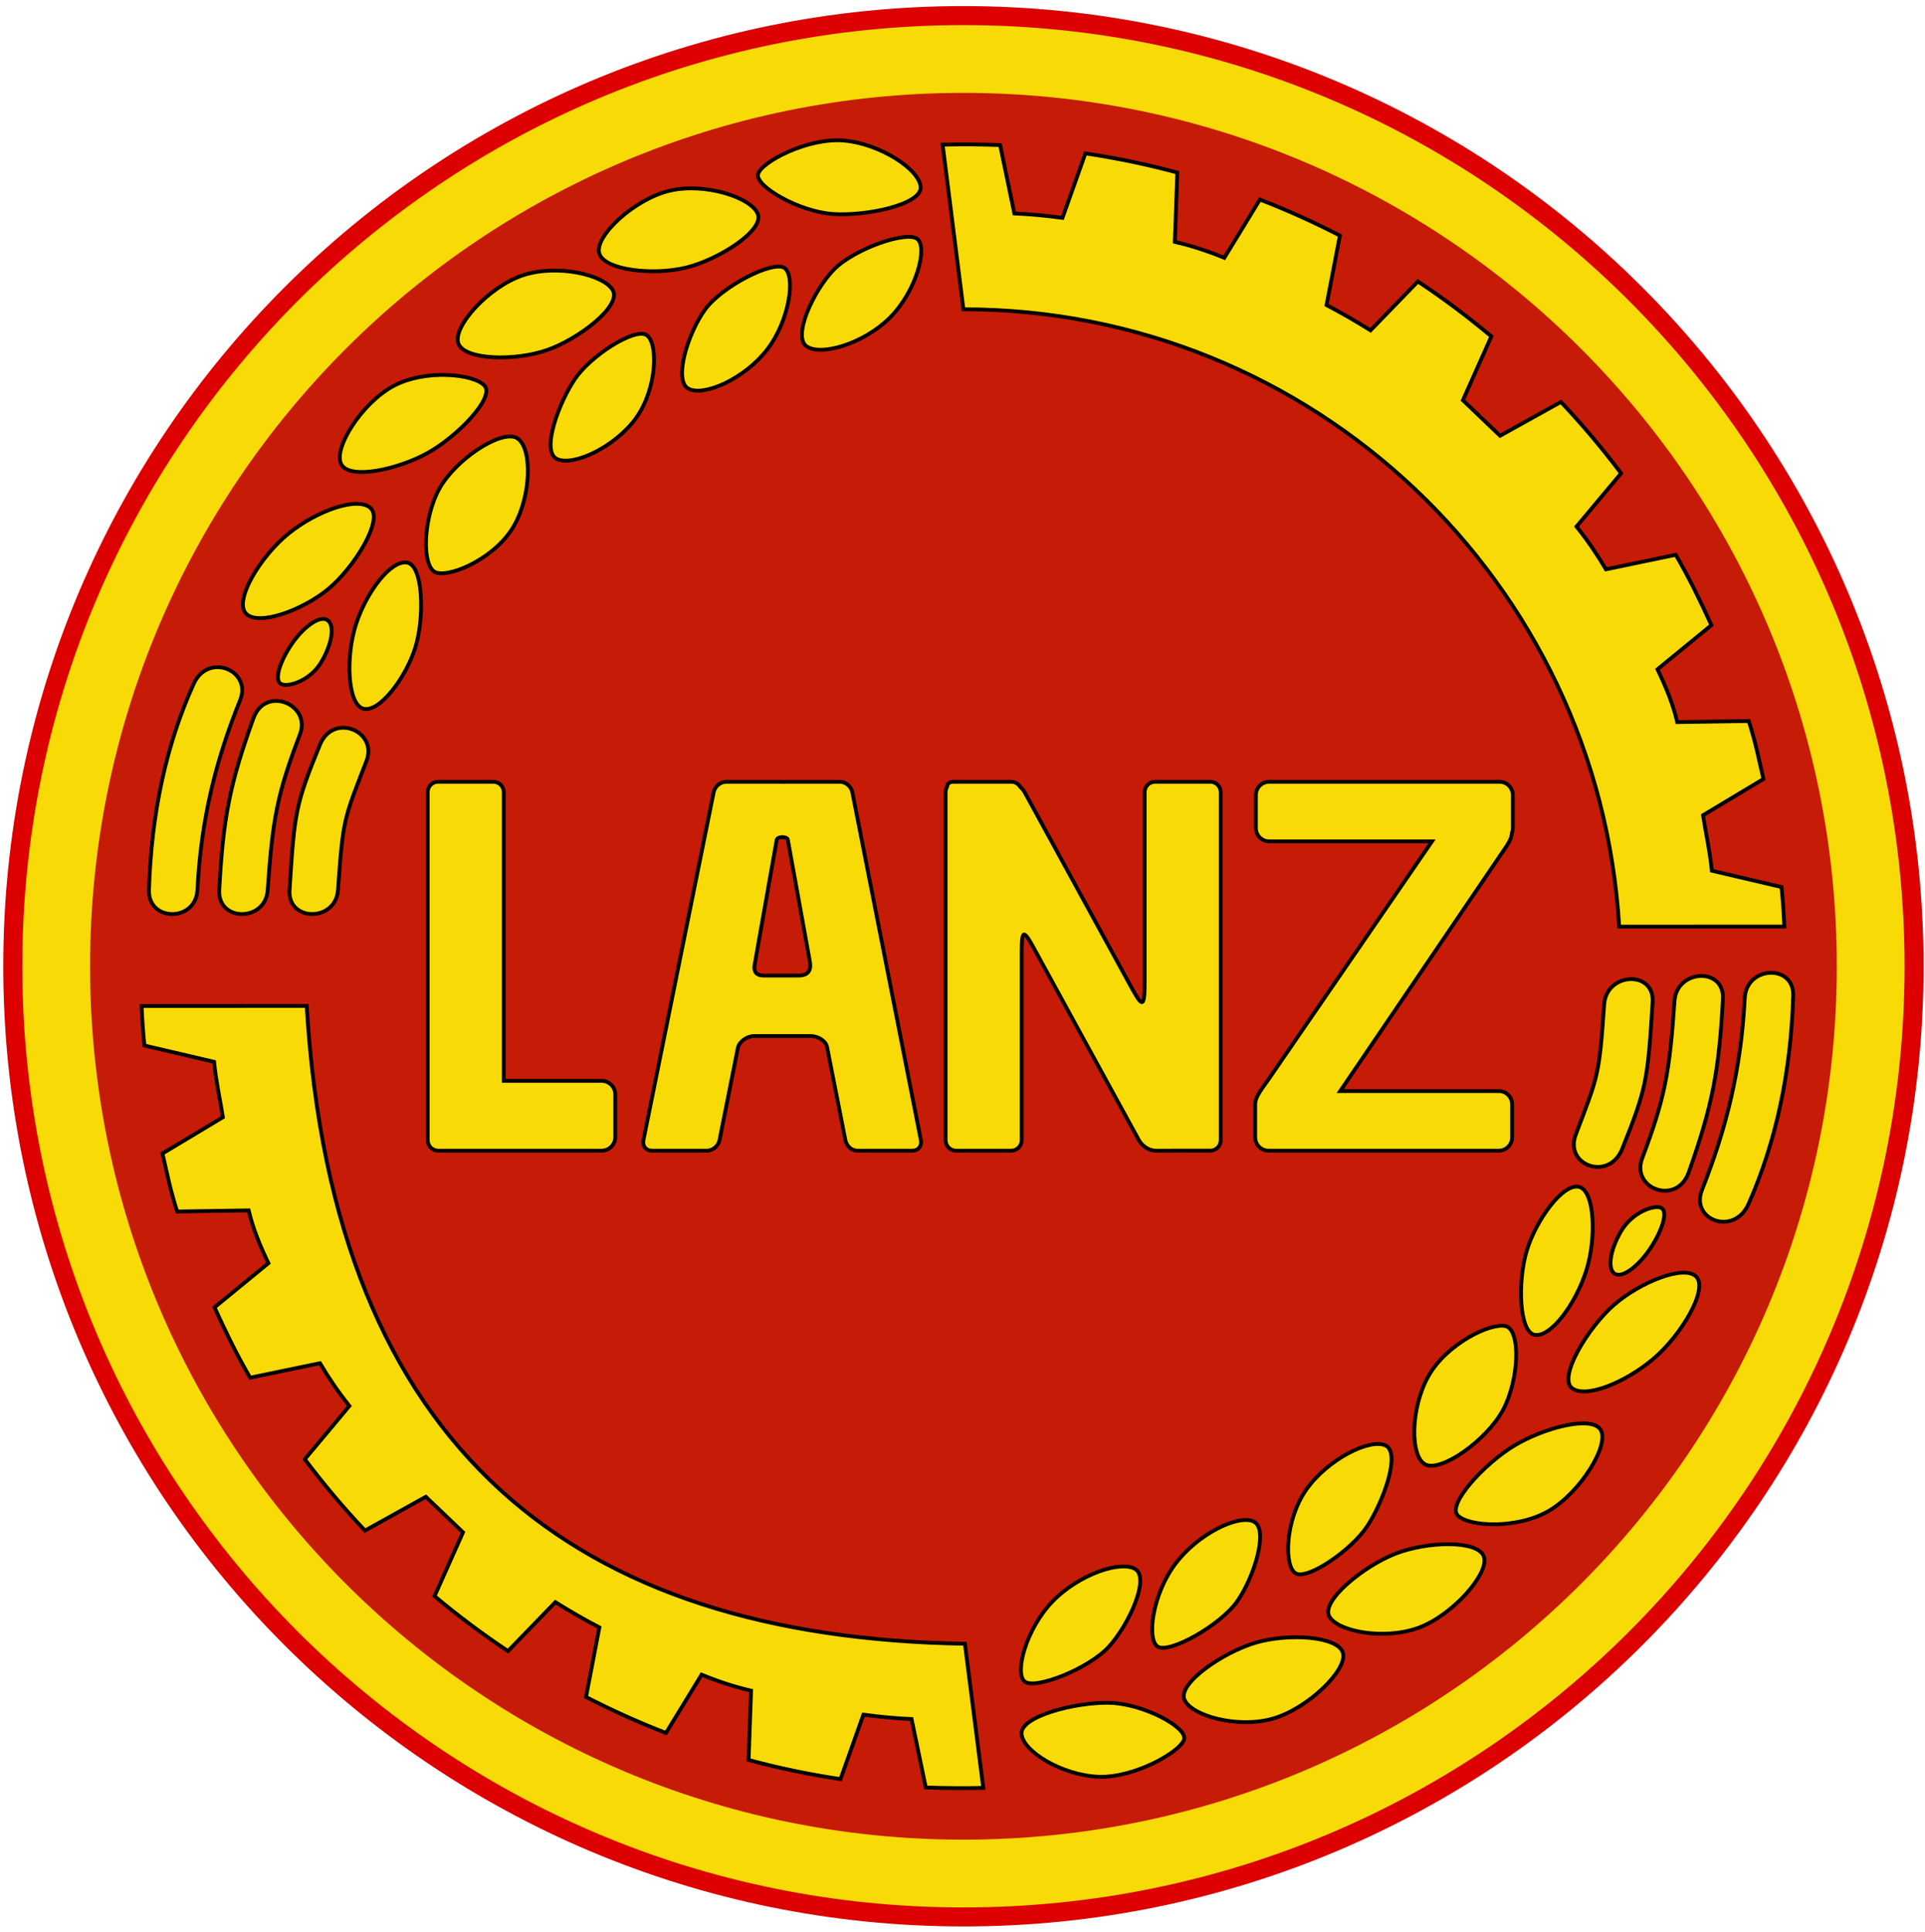 <?xml version="1.0" encoding="UTF-8"?>
<svg xmlns="http://www.w3.org/2000/svg" xmlns:xlink="http://www.w3.org/1999/xlink" width="287pt" height="288pt" viewBox="0 0 287 288" version="1.1">
<g id="surface1">
<path style=" stroke:none;fill-rule:evenodd;fill:rgb(97.264%,85.547%,2.353%);fill-opacity:1;" d="M 143.637 2.324 C 221.914 2.324 285.371 65.777 285.371 144.055 C 285.371 222.332 221.914 285.789 143.637 285.789 C 65.359 285.789 1.906 222.332 1.906 144.055 C 1.906 65.777 65.359 2.324 143.637 2.324 "/>
<path style="fill:none;stroke-width:28.346;stroke-linecap:butt;stroke-linejoin:miter;stroke:rgb(86.327%,0%,0%);stroke-opacity:1;stroke-miterlimit:22.926;" d="M 1436.367 2856.758 C 2219.141 2856.758 2853.711 2222.227 2853.711 1439.453 C 2853.711 656.68 2219.141 22.109 1436.367 22.109 C 653.594 22.109 19.062 656.68 19.062 1439.453 C 19.062 2222.227 653.594 2856.758 1436.367 2856.758 Z M 1436.367 2856.758 " transform="matrix(0.1,0,0,-0.1,0,288)"/>
<path style=" stroke:none;fill-rule:evenodd;fill:rgb(77.734%,10.594%,2.745%);fill-opacity:1;" d="M 143.637 13.848 C 215.551 13.848 273.848 72.145 273.848 144.055 C 273.848 215.969 215.551 274.266 143.637 274.266 C 71.727 274.266 13.43 215.969 13.43 144.055 C 13.43 72.145 71.727 13.848 143.637 13.848 "/>
<path style=" stroke:none;fill-rule:evenodd;fill:rgb(97.264%,85.547%,2.353%);fill-opacity:1;" d="M 45.727 149.965 L 21.109 149.98 C 21.219 152.234 21.305 153.648 21.531 155.871 L 31.918 158.305 C 32.191 161.141 32.793 163.812 33.23 166.562 L 24.223 171.973 C 24.984 175.262 25.391 177.438 26.414 180.617 L 37.074 180.453 C 37.68 183.078 38.754 185.703 40.016 188.324 L 31.98 194.91 C 33.66 198.59 35.273 201.926 37.293 205.395 L 47.703 203.234 C 48.961 205.355 50.395 207.48 52.09 209.605 L 45.445 217.551 C 48.234 221.266 51.23 224.816 54.418 228.188 L 63.484 223.148 C 65.332 224.91 67.18 226.676 69.031 228.445 L 64.785 237.957 C 68.277 240.887 71.934 243.621 75.738 246.152 L 82.801 238.859 C 84.988 240.227 87.172 241.484 89.359 242.629 L 87.367 252.992 C 91.227 254.984 95.211 256.781 99.293 258.359 L 104.602 249.672 C 107.059 250.68 109.516 251.484 111.977 252.055 L 111.605 262.387 C 116.078 263.59 120.656 264.547 125.312 265.242 L 128.727 255.629 C 131.121 255.949 133.512 256.188 135.902 256.285 L 138.023 266.484 C 140.699 266.59 143.887 266.613 146.598 266.547 L 143.859 245.059 C 85.918 244.145 49.68 216.406 45.727 149.965 Z M 143.637 46.109 C 195.746 46.109 238.352 86.805 241.406 138.145 L 266.023 138.133 C 265.918 135.879 265.832 134.461 265.605 132.242 L 255.219 129.809 C 254.945 126.973 254.34 124.301 253.902 121.547 L 262.914 116.141 C 262.148 112.848 261.746 110.676 260.723 107.492 L 250.062 107.656 C 249.457 105.035 248.383 102.41 247.117 99.785 L 255.156 93.203 C 253.473 89.523 251.863 86.188 249.84 82.715 L 239.434 84.879 C 238.176 82.754 236.742 80.629 235.047 78.504 L 241.691 70.562 C 238.902 66.848 235.902 63.297 232.719 59.926 L 223.648 64.965 C 221.801 63.199 219.953 61.434 218.105 59.668 L 222.348 50.152 C 218.859 47.227 215.203 44.488 211.398 41.961 L 204.332 49.25 C 202.148 47.887 199.961 46.629 197.777 45.48 L 199.77 35.121 C 195.906 33.129 191.926 31.332 187.84 29.75 L 182.535 38.438 C 180.074 37.434 177.617 36.625 175.16 36.059 L 175.527 25.727 C 171.055 24.52 166.48 23.562 161.82 22.871 L 158.406 32.48 C 156.016 32.164 153.621 31.926 151.23 31.824 L 149.109 21.629 C 146.438 21.52 143.25 21.5 140.535 21.566 Z M 137.262 27.875 C 137.086 25.246 131.18 21.41 125.797 20.953 C 120.414 20.496 113.453 24.18 113.016 25.973 C 112.582 27.766 119.133 31.551 124.141 31.902 C 129.148 32.254 137.434 30.504 137.262 27.875 Z M 112.98 31.891 C 112 29.441 105.109 27.195 99.848 28.43 C 94.59 29.664 88.59 35.234 89.344 37.773 C 90.094 40.312 97.496 41.094 102.367 39.875 C 107.238 38.652 113.965 34.336 112.98 31.891 Z M 91.395 43.34 C 90.207 40.988 83.148 39.34 78.016 41.02 C 72.879 42.699 67.383 48.766 68.348 51.23 C 69.316 53.695 76.758 53.84 81.504 52.207 C 86.254 50.574 92.582 45.691 91.395 43.34 Z M 82.996 68.406 C 85.344 69.609 91.672 66.695 94.832 62.316 C 97.988 57.934 98.164 51.012 96.367 49.938 C 94.57 48.863 88.035 53.043 85.684 56.547 C 83.328 60.055 80.652 67.203 82.996 68.406 Z M 102.645 57.953 C 104.926 59.156 110.973 56.508 114.367 52.125 C 117.762 47.742 118.652 40.996 116.914 39.922 C 115.176 38.848 107.633 42.68 105.094 46.184 C 102.551 49.688 100.363 56.754 102.645 57.953 Z M 120.25 51.629 C 122.352 53.121 128.699 51.289 132.641 47.395 C 136.582 43.496 138.355 36.93 136.773 35.633 C 135.188 34.34 127.207 37.145 124.227 40.285 C 121.246 43.426 118.148 50.137 120.25 51.629 Z M 72.238 57.504 C 70.66 55.738 63.418 54.996 58.656 57.547 C 53.895 60.098 49.535 67.027 50.918 69.285 C 52.301 71.543 59.395 69.953 63.781 67.52 C 68.172 65.086 73.816 59.262 72.238 57.504 Z M 65.074 85.379 C 67.344 86.047 73.891 83.129 76.594 78.453 C 79.301 73.777 79.359 66.461 76.996 65.27 C 74.633 64.078 67.957 68.465 65.508 72.848 C 63.059 77.227 62.801 84.711 65.074 85.379 Z M 55.246 75.746 C 53.305 73.969 47.25 76.141 43.039 79.527 C 38.832 82.914 34.875 89.484 36.652 91.449 C 38.426 93.41 45.09 91.004 48.953 87.801 C 52.816 84.594 57.188 77.531 55.246 75.746 Z M 60.684 83.871 C 58.254 83.473 54.633 88.27 53.074 93.07 C 51.516 97.871 51.785 105.031 54.176 105.656 C 56.57 106.285 60.547 100.992 61.926 96.512 C 63.309 92.031 63.113 84.273 60.684 83.871 Z M 48.777 92.43 C 49.953 93.137 49.547 95.969 47.867 98.758 C 46.191 101.547 42.852 102.531 41.867 101.949 C 40.883 101.367 41.676 98.727 43.418 96.129 C 45.16 93.531 47.602 91.719 48.777 92.43 Z M 35.805 104.371 C 32.238 113.195 29.977 121.984 29.434 132.695 C 29.188 137.465 22.066 137.469 22.211 132.695 C 22.559 121.141 24.828 110.91 28.867 101.965 C 31.016 97.203 37.594 99.941 35.805 104.371 Z M 44.727 109.473 C 41.352 118.297 40.645 121.988 39.91 132.699 C 39.586 137.465 32.434 137.469 32.688 132.699 C 33.266 121.871 34.281 116.801 37.789 107.066 C 39.555 102.152 46.434 105.012 44.727 109.473 Z M 54.641 113.438 C 51.23 122.262 51.156 121.988 50.391 132.699 C 50.051 137.461 42.867 137.465 43.168 132.699 C 43.898 121.145 44.035 119.977 47.699 111.031 C 49.68 106.199 56.359 108.98 54.641 113.438 Z M 152.301 258.484 C 152.473 261.105 158.383 264.676 163.766 264.887 C 169.145 265.102 176.105 261.102 176.543 259.289 C 176.977 257.477 170.426 253.988 165.418 253.863 C 160.41 253.738 152.125 255.863 152.301 258.484 Z M 176.578 253.371 C 177.559 255.773 184.453 257.711 189.711 256.238 C 194.969 254.766 200.969 248.918 200.215 246.414 C 199.465 243.914 192.062 243.465 187.191 244.906 C 182.32 246.344 175.598 250.969 176.578 253.371 Z M 198.164 240.941 C 199.352 243.242 206.41 244.57 211.547 242.656 C 216.68 240.742 222.176 234.426 221.211 232.008 C 220.242 229.586 212.801 229.781 208.055 231.629 C 203.309 233.477 196.977 238.645 198.164 240.941 Z M 206.562 215.496 C 204.219 214.398 197.887 217.598 194.727 222.121 C 191.57 226.648 191.395 233.578 193.191 234.57 C 194.988 235.562 201.523 231.086 203.879 227.477 C 206.23 223.863 208.906 216.594 206.562 215.496 Z M 186.914 226.84 C 184.637 225.738 178.586 228.664 175.191 233.199 C 171.797 237.734 170.906 244.523 172.645 245.516 C 174.387 246.512 181.93 242.34 184.469 238.719 C 187.008 235.098 189.195 227.938 186.914 226.84 Z M 169.309 233.961 C 167.207 232.562 160.859 234.68 156.918 238.758 C 152.977 242.832 151.203 249.48 152.785 250.703 C 154.371 251.926 162.352 248.762 165.332 245.484 C 168.312 242.211 171.41 235.359 169.309 233.961 Z M 217.32 225.914 C 218.898 227.602 226.141 228.016 230.902 225.254 C 235.664 222.484 240.023 215.355 238.641 213.16 C 237.258 210.969 230.168 212.879 225.777 215.512 C 221.387 218.145 215.742 224.223 217.32 225.914 Z M 224.484 197.711 C 222.215 197.148 215.672 200.363 212.965 205.16 C 210.258 209.957 210.199 217.277 212.562 218.359 C 214.926 219.445 221.602 214.758 224.051 210.266 C 226.504 205.77 226.758 198.273 224.484 197.711 Z M 234.312 206.895 C 236.254 208.59 242.312 206.145 246.52 202.566 C 250.727 198.988 254.684 192.234 252.91 190.352 C 251.133 188.469 244.469 191.18 240.605 194.559 C 236.742 197.941 232.371 205.203 234.312 206.895 Z M 228.879 199.02 C 231.305 199.305 234.93 194.348 236.484 189.477 C 238.043 184.605 237.773 177.457 235.383 176.938 C 232.988 176.422 229.012 181.891 227.633 186.438 C 226.25 190.98 226.445 198.727 228.879 199.02 Z M 240.781 189.922 C 239.605 189.27 240.012 186.414 241.691 183.551 C 243.371 180.688 246.703 179.555 247.691 180.09 C 248.676 180.625 247.883 183.305 246.141 185.98 C 244.398 188.656 241.957 190.578 240.781 189.922 Z M 253.754 177.395 C 257.32 168.41 259.582 159.516 260.129 148.781 C 260.371 144 267.492 143.672 267.352 148.453 C 267 160.023 264.734 170.355 260.695 179.484 C 258.547 184.344 251.965 181.902 253.754 177.395 Z M 244.832 172.695 C 248.211 163.719 248.914 159.996 249.648 149.254 C 249.973 144.473 257.125 144.145 256.871 148.926 C 256.293 159.773 255.277 164.895 251.773 174.789 C 250.004 179.781 243.125 177.234 244.832 172.695 Z M 234.922 169.18 C 238.328 160.203 238.402 160.473 239.168 149.727 C 239.508 144.945 246.691 144.617 246.391 149.398 C 245.66 160.984 245.523 162.16 241.859 171.273 C 239.879 176.195 233.199 173.715 234.922 169.18 Z M 65.32 116.551 L 73.551 116.551 C 74.406 116.551 75.105 117.246 75.105 118.102 L 75.105 161.141 L 89.711 161.141 C 90.82 161.141 91.73 162.047 91.73 163.16 L 91.73 169.527 C 91.73 170.641 90.82 171.547 89.711 171.547 L 65.32 171.547 C 64.465 171.547 63.766 170.848 63.766 169.996 L 63.766 118.102 C 63.766 117.246 64.465 116.551 65.32 116.551 Z M 142.535 116.551 L 150.77 116.551 C 151.332 116.551 151.828 116.855 152.102 117.309 C 152.371 117.539 152.598 117.812 152.758 118.102 L 168.316 146.543 C 170.156 149.906 170.656 150.762 170.656 146.602 L 170.656 118.102 C 170.656 117.246 171.355 116.551 172.211 116.551 L 180.445 116.551 C 181.297 116.551 181.996 117.246 181.996 118.102 L 181.996 169.996 C 181.996 170.809 181.359 171.484 180.559 171.543 L 172.211 171.547 C 171.266 171.523 170.254 170.809 169.805 169.996 L 154.309 141.668 C 152.797 138.902 152.324 138.199 152.324 141.711 L 152.324 169.996 C 152.324 170.848 151.621 171.547 150.77 171.547 L 142.535 171.547 C 141.68 171.547 140.98 170.848 140.98 169.996 L 140.98 118.102 C 140.98 117.812 141.062 117.539 141.199 117.309 C 141.227 116.855 141.555 116.551 142.121 116.551 Z M 108.27 116.551 L 116.504 116.551 C 116.586 116.551 116.664 116.555 116.742 116.566 C 116.816 116.555 116.898 116.551 116.98 116.551 L 125.215 116.551 C 126.066 116.551 126.906 117.246 127.074 118.102 L 137.297 169.996 C 137.469 170.848 136.906 171.547 136.051 171.547 L 127.816 171.547 C 126.965 171.547 126.215 170.848 126.043 169.996 L 123.305 156.086 C 123.117 155.133 121.855 154.461 120.883 154.461 L 112.414 154.461 C 111.422 154.461 110.207 155.254 110.012 156.23 L 107.27 169.996 C 107.098 170.852 106.258 171.547 105.402 171.547 L 97.168 171.547 C 96.312 171.547 95.754 170.848 95.926 169.996 L 106.402 118.102 C 106.574 117.246 107.414 116.551 108.27 116.551 Z M 120.746 143.379 L 117.457 125.199 C 117.355 124.656 115.891 124.684 115.797 125.227 L 112.527 143.723 C 112.402 144.445 112.383 145.445 113.898 145.445 L 119.051 145.445 C 120.816 145.445 120.902 144.258 120.746 143.379 Z M 189.223 116.551 L 223.566 116.551 C 224.656 116.551 225.551 117.441 225.551 118.531 L 225.551 123.453 C 225.551 123.699 225.504 123.938 225.422 124.152 C 225.344 124.941 225.07 125.422 224.641 126.105 L 199.816 162.66 L 223.461 162.66 C 224.551 162.66 225.445 163.551 225.445 164.645 L 225.445 169.566 C 225.445 170.656 224.551 171.547 223.461 171.547 L 189.117 171.547 C 188.027 171.547 187.137 170.656 187.137 169.566 L 187.137 164.539 C 187.195 163.406 188.184 162.289 189.246 160.742 L 213.496 125.438 L 189.223 125.438 C 188.133 125.438 187.238 124.547 187.238 123.453 L 187.238 118.531 C 187.238 117.441 188.133 116.551 189.223 116.551 "/>
<path style="fill:none;stroke-width:5.669;stroke-linecap:butt;stroke-linejoin:miter;stroke:rgb(0%,0%,0%);stroke-opacity:1;stroke-miterlimit:22.926;" d="M 457.266 1380.352 L 211.094 1380.195 C 212.188 1357.656 213.047 1343.516 215.312 1321.289 L 319.18 1296.953 C 321.914 1268.594 327.93 1241.875 332.305 1214.375 L 242.227 1160.273 C 249.844 1127.383 253.906 1105.625 264.141 1073.828 L 370.742 1075.469 C 376.797 1049.219 387.539 1022.969 400.156 996.758 L 319.805 930.898 C 336.602 894.102 352.734 860.742 372.93 826.055 L 477.031 847.656 C 489.609 826.445 503.945 805.195 520.898 783.945 L 454.453 704.492 C 482.344 667.344 512.305 631.836 544.18 598.125 L 634.844 648.516 C 653.32 630.898 671.797 613.242 690.312 595.547 L 647.852 500.43 C 682.773 471.133 719.336 443.789 757.383 418.477 L 828.008 491.406 C 849.883 477.734 871.719 465.156 893.594 453.711 L 873.672 350.078 C 912.266 330.156 952.109 312.188 992.93 296.406 L 1046.016 383.281 C 1070.586 373.203 1095.156 365.156 1119.766 359.453 L 1116.055 256.133 C 1160.781 244.102 1206.562 234.531 1253.125 227.578 L 1287.266 323.711 C 1311.211 320.508 1335.117 318.125 1359.023 317.148 L 1380.234 215.156 C 1406.992 214.102 1438.867 213.867 1465.977 214.531 L 1438.594 429.414 C 859.18 438.555 496.797 715.938 457.266 1380.352 Z M 1436.367 2418.906 C 1957.461 2418.906 2383.516 2011.953 2414.062 1498.555 L 2660.234 1498.672 C 2659.18 1521.211 2658.32 1535.391 2656.055 1557.578 L 2552.188 1581.914 C 2549.453 1610.273 2543.398 1636.992 2539.023 1664.531 L 2629.141 1718.594 C 2621.484 1751.523 2617.461 1773.242 2607.227 1805.078 L 2500.625 1803.438 C 2494.57 1829.648 2483.828 1855.898 2471.172 1882.148 L 2551.562 1947.969 C 2534.727 1984.766 2518.633 2018.125 2498.398 2052.852 L 2394.336 2031.211 C 2381.758 2052.461 2367.422 2073.711 2350.469 2094.961 L 2416.914 2174.375 C 2389.023 2211.523 2359.023 2247.031 2327.188 2280.742 L 2236.484 2230.352 C 2218.008 2248.008 2199.531 2265.664 2181.055 2283.32 L 2223.477 2378.477 C 2188.594 2407.734 2152.031 2435.117 2113.984 2460.391 L 2043.32 2387.5 C 2021.484 2401.133 1999.609 2413.711 1977.773 2425.195 L 1997.695 2528.789 C 1959.062 2548.711 1919.258 2566.68 1878.398 2582.5 L 1825.352 2495.625 C 1800.742 2505.664 1776.172 2513.75 1751.602 2519.414 L 1755.273 2622.734 C 1710.547 2634.805 1664.805 2644.375 1618.203 2651.289 L 1584.062 2555.195 C 1560.156 2558.359 1536.211 2560.742 1512.305 2561.758 L 1491.094 2663.711 C 1464.375 2664.805 1432.5 2665 1405.352 2664.336 Z M 1372.617 2601.25 C 1370.859 2627.539 1311.797 2665.898 1257.969 2670.469 C 1204.141 2675.039 1134.531 2638.203 1130.156 2620.273 C 1125.82 2602.344 1191.328 2564.492 1241.406 2560.977 C 1291.484 2557.461 1374.336 2574.961 1372.617 2601.25 Z M 1129.805 2561.094 C 1120 2585.586 1051.094 2608.047 998.477 2595.703 C 945.898 2583.359 885.898 2527.656 893.438 2502.266 C 900.938 2476.875 974.961 2469.062 1023.672 2481.25 C 1072.383 2493.477 1139.648 2536.641 1129.805 2561.094 Z M 913.945 2446.602 C 902.07 2470.117 831.484 2486.602 780.156 2469.805 C 728.789 2453.008 673.828 2392.344 683.477 2367.695 C 693.164 2343.047 767.578 2341.602 815.039 2357.93 C 862.539 2374.258 925.82 2423.086 913.945 2446.602 Z M 829.961 2195.938 C 853.438 2183.906 916.719 2213.047 948.32 2256.836 C 979.883 2300.664 981.641 2369.883 963.672 2380.625 C 945.703 2391.367 880.352 2349.57 856.836 2314.531 C 833.281 2279.453 806.523 2207.969 829.961 2195.938 Z M 1026.445 2300.469 C 1049.258 2288.438 1109.727 2314.922 1143.672 2358.75 C 1177.617 2402.578 1186.523 2470.039 1169.141 2480.781 C 1151.758 2491.523 1076.328 2453.203 1050.938 2418.164 C 1025.508 2383.125 1003.633 2312.461 1026.445 2300.469 Z M 1202.5 2363.711 C 1223.516 2348.789 1286.992 2367.109 1326.406 2406.055 C 1365.82 2445.039 1383.555 2510.703 1367.734 2523.672 C 1351.875 2536.602 1272.07 2508.555 1242.266 2477.148 C 1212.461 2445.742 1181.484 2378.633 1202.5 2363.711 Z M 722.383 2304.961 C 706.602 2322.617 634.18 2330.039 586.562 2304.531 C 538.945 2279.023 495.352 2209.727 509.18 2187.148 C 523.008 2164.57 593.945 2180.469 637.812 2204.805 C 681.719 2229.141 738.164 2287.383 722.383 2304.961 Z M 650.742 2026.211 C 673.438 2019.531 738.906 2048.711 765.938 2095.469 C 793.008 2142.227 793.594 2215.391 769.961 2227.305 C 746.328 2239.219 679.57 2195.352 655.078 2151.523 C 630.586 2107.734 628.008 2032.891 650.742 2026.211 Z M 552.461 2122.539 C 533.047 2140.312 472.5 2118.594 430.391 2084.727 C 388.32 2050.859 348.75 1985.156 366.523 1965.508 C 384.258 1945.898 450.898 1969.961 489.531 2001.992 C 528.164 2034.062 571.875 2104.688 552.461 2122.539 Z M 606.836 2041.289 C 582.539 2045.273 546.328 1997.305 530.742 1949.297 C 515.156 1901.289 517.852 1829.688 541.758 1823.438 C 565.703 1817.148 605.469 1870.078 619.258 1914.883 C 633.086 1959.688 631.133 2037.266 606.836 2041.289 Z M 487.773 1955.703 C 499.531 1948.633 495.469 1920.312 478.672 1892.422 C 461.914 1864.531 428.516 1854.688 418.672 1860.508 C 408.828 1866.328 416.758 1892.734 434.18 1918.711 C 451.602 1944.688 476.016 1962.812 487.773 1955.703 Z M 358.047 1836.289 C 322.383 1748.047 299.766 1660.156 294.336 1553.047 C 291.875 1505.352 220.664 1505.312 222.109 1553.047 C 225.586 1668.594 248.281 1770.898 288.672 1860.352 C 310.156 1907.969 375.938 1880.586 358.047 1836.289 Z M 447.266 1785.273 C 413.516 1697.031 406.445 1660.117 399.102 1553.008 C 395.859 1505.352 324.336 1505.312 326.875 1553.008 C 332.656 1661.289 342.812 1711.992 377.891 1809.336 C 395.547 1858.477 464.336 1829.883 447.266 1785.273 Z M 546.406 1745.625 C 512.305 1657.383 511.562 1660.117 503.906 1553.008 C 500.508 1505.391 428.672 1505.352 431.68 1553.008 C 438.984 1668.555 440.352 1680.234 476.992 1769.688 C 496.797 1818.008 563.594 1790.195 546.406 1745.625 Z M 1523.008 295.156 C 1524.727 268.945 1583.828 233.242 1637.656 231.133 C 1691.445 228.984 1761.055 268.984 1765.43 287.109 C 1769.766 305.234 1704.258 340.117 1654.18 341.367 C 1604.102 342.617 1521.25 321.367 1523.008 295.156 Z M 1765.781 346.289 C 1775.586 322.266 1844.531 302.891 1897.109 317.617 C 1949.688 332.344 2009.688 390.82 2002.148 415.859 C 1994.648 440.859 1920.625 445.352 1871.914 430.938 C 1823.203 416.562 1755.977 370.312 1765.781 346.289 Z M 1981.641 470.586 C 1993.516 447.578 2064.102 434.297 2115.469 453.438 C 2166.797 472.578 2221.758 535.742 2212.109 559.922 C 2202.422 584.141 2128.008 582.188 2080.547 563.711 C 2033.086 545.234 1969.766 493.555 1981.641 470.586 Z M 2065.625 725.039 C 2042.188 736.016 1978.867 704.023 1947.266 658.789 C 1915.703 613.516 1913.945 544.219 1931.914 534.297 C 1949.883 524.375 2015.234 569.141 2038.789 605.234 C 2062.305 641.367 2089.062 714.062 2065.625 725.039 Z M 1869.141 611.602 C 1846.367 622.617 1785.859 593.359 1751.914 548.008 C 1717.969 502.656 1709.062 434.766 1726.445 424.844 C 1743.867 414.883 1819.297 456.602 1844.688 492.812 C 1870.078 529.023 1891.953 600.625 1869.141 611.602 Z M 1693.086 540.391 C 1672.07 554.375 1608.594 533.203 1569.18 492.422 C 1529.766 451.68 1512.031 385.195 1527.852 372.969 C 1543.711 360.742 1623.516 392.383 1653.32 425.156 C 1683.125 457.891 1714.102 526.406 1693.086 540.391 Z M 2173.203 620.859 C 2188.984 603.984 2261.406 599.844 2309.023 627.461 C 2356.641 655.156 2400.234 726.445 2386.406 748.398 C 2372.578 770.312 2301.68 751.211 2257.773 724.883 C 2213.867 698.555 2157.422 637.773 2173.203 620.859 Z M 2244.844 902.891 C 2222.148 908.516 2156.719 876.367 2129.648 828.398 C 2102.578 780.43 2101.992 707.227 2125.625 696.406 C 2149.258 685.547 2216.016 732.422 2240.508 777.344 C 2265.039 822.305 2267.578 897.266 2244.844 902.891 Z M 2343.125 811.055 C 2362.539 794.102 2423.125 818.555 2465.195 854.336 C 2507.266 890.117 2546.836 957.656 2529.102 976.484 C 2511.328 995.312 2444.688 968.203 2406.055 934.414 C 2367.422 900.586 2323.711 827.969 2343.125 811.055 Z M 2288.789 889.805 C 2313.047 886.953 2349.297 936.523 2364.844 985.234 C 2380.43 1033.945 2377.734 1105.43 2353.828 1110.625 C 2329.883 1115.781 2290.117 1061.094 2276.328 1015.625 C 2262.5 970.195 2264.453 892.734 2288.789 889.805 Z M 2407.812 980.781 C 2396.055 987.305 2400.117 1015.859 2416.914 1044.492 C 2433.711 1073.125 2467.031 1084.453 2476.914 1079.102 C 2486.758 1073.75 2478.828 1046.953 2461.406 1020.195 C 2443.984 993.438 2419.57 974.219 2407.812 980.781 Z M 2537.539 1106.055 C 2573.203 1195.898 2595.82 1284.844 2601.289 1392.188 C 2603.711 1440 2674.922 1443.281 2673.516 1395.469 C 2670 1279.766 2647.344 1176.445 2606.953 1085.156 C 2585.469 1036.562 2519.648 1060.977 2537.539 1106.055 Z M 2448.32 1153.047 C 2482.109 1242.812 2489.141 1280.039 2496.484 1387.461 C 2499.727 1435.273 2571.25 1438.555 2568.711 1390.742 C 2562.93 1282.266 2552.773 1231.055 2517.734 1132.109 C 2500.039 1082.188 2431.25 1107.656 2448.32 1153.047 Z M 2349.219 1188.203 C 2383.281 1277.969 2384.023 1275.273 2391.68 1382.734 C 2395.078 1430.547 2466.914 1433.828 2463.906 1386.016 C 2456.602 1270.156 2455.234 1258.398 2418.594 1167.266 C 2398.789 1118.047 2331.992 1142.852 2349.219 1188.203 Z M 653.203 1714.492 L 735.508 1714.492 C 744.062 1714.492 751.055 1707.539 751.055 1698.984 L 751.055 1268.594 L 897.109 1268.594 C 908.203 1268.594 917.305 1259.531 917.305 1248.398 L 917.305 1184.727 C 917.305 1173.594 908.203 1164.531 897.109 1164.531 L 653.203 1164.531 C 644.648 1164.531 637.656 1171.523 637.656 1180.039 L 637.656 1698.984 C 637.656 1707.539 644.648 1714.492 653.203 1714.492 Z M 1425.352 1714.492 L 1507.695 1714.492 C 1513.32 1714.492 1518.281 1711.445 1521.016 1706.914 C 1523.711 1704.609 1525.977 1701.875 1527.578 1698.984 L 1683.164 1414.57 C 1701.562 1380.938 1706.562 1372.383 1706.562 1413.984 L 1706.562 1698.984 C 1706.562 1707.539 1713.555 1714.492 1722.109 1714.492 L 1804.453 1714.492 C 1812.969 1714.492 1819.961 1707.539 1819.961 1698.984 L 1819.961 1180.039 C 1819.961 1171.914 1813.594 1165.156 1805.586 1164.57 L 1722.109 1164.531 C 1712.656 1164.766 1702.539 1171.914 1698.047 1180.039 L 1543.086 1463.32 C 1527.969 1490.977 1523.242 1498.008 1523.242 1462.891 L 1523.242 1180.039 C 1523.242 1171.523 1516.211 1164.531 1507.695 1164.531 L 1425.352 1164.531 C 1416.797 1164.531 1409.805 1171.523 1409.805 1180.039 L 1409.805 1698.984 C 1409.805 1701.875 1410.625 1704.609 1411.992 1706.914 C 1412.266 1711.445 1415.547 1714.492 1421.211 1714.492 Z M 1082.695 1714.492 L 1165.039 1714.492 C 1165.859 1714.492 1166.641 1714.453 1167.422 1714.336 C 1168.164 1714.453 1168.984 1714.492 1169.805 1714.492 L 1252.148 1714.492 C 1260.664 1714.492 1269.062 1707.539 1270.742 1698.984 L 1372.969 1180.039 C 1374.688 1171.523 1369.062 1164.531 1360.508 1164.531 L 1278.164 1164.531 C 1269.648 1164.531 1262.148 1171.523 1260.43 1180.039 L 1233.047 1319.141 C 1231.172 1328.672 1218.555 1335.391 1208.828 1335.391 L 1124.141 1335.391 C 1114.219 1335.391 1102.07 1327.461 1100.117 1317.695 L 1072.695 1180.039 C 1070.977 1171.484 1062.578 1164.531 1054.023 1164.531 L 971.68 1164.531 C 963.125 1164.531 957.539 1171.523 959.258 1180.039 L 1064.023 1698.984 C 1065.742 1707.539 1074.141 1714.492 1082.695 1714.492 Z M 1207.461 1446.211 L 1174.57 1628.008 C 1173.555 1633.438 1158.906 1633.164 1157.969 1627.734 L 1125.273 1442.773 C 1124.023 1435.547 1123.828 1425.547 1138.984 1425.547 L 1190.508 1425.547 C 1208.164 1425.547 1209.023 1437.422 1207.461 1446.211 Z M 1892.227 1714.492 L 2235.664 1714.492 C 2246.562 1714.492 2255.508 1705.586 2255.508 1694.688 L 2255.508 1645.469 C 2255.508 1643.008 2255.039 1640.625 2254.219 1638.477 C 2253.438 1630.586 2250.703 1625.781 2246.406 1618.945 L 1998.164 1253.398 L 2234.609 1253.398 C 2245.508 1253.398 2254.453 1244.492 2254.453 1233.555 L 2254.453 1184.336 C 2254.453 1173.438 2245.508 1164.531 2234.609 1164.531 L 1891.172 1164.531 C 1880.273 1164.531 1871.367 1173.438 1871.367 1184.336 L 1871.367 1234.609 C 1871.953 1245.938 1881.836 1257.109 1892.461 1272.578 L 2134.961 1625.625 L 1892.227 1625.625 C 1881.328 1625.625 1872.383 1634.531 1872.383 1645.469 L 1872.383 1694.688 C 1872.383 1705.586 1881.328 1714.492 1892.227 1714.492 Z M 1892.227 1714.492 " transform="matrix(0.1,0,0,-0.1,0,288)"/>
</g>
</svg>
